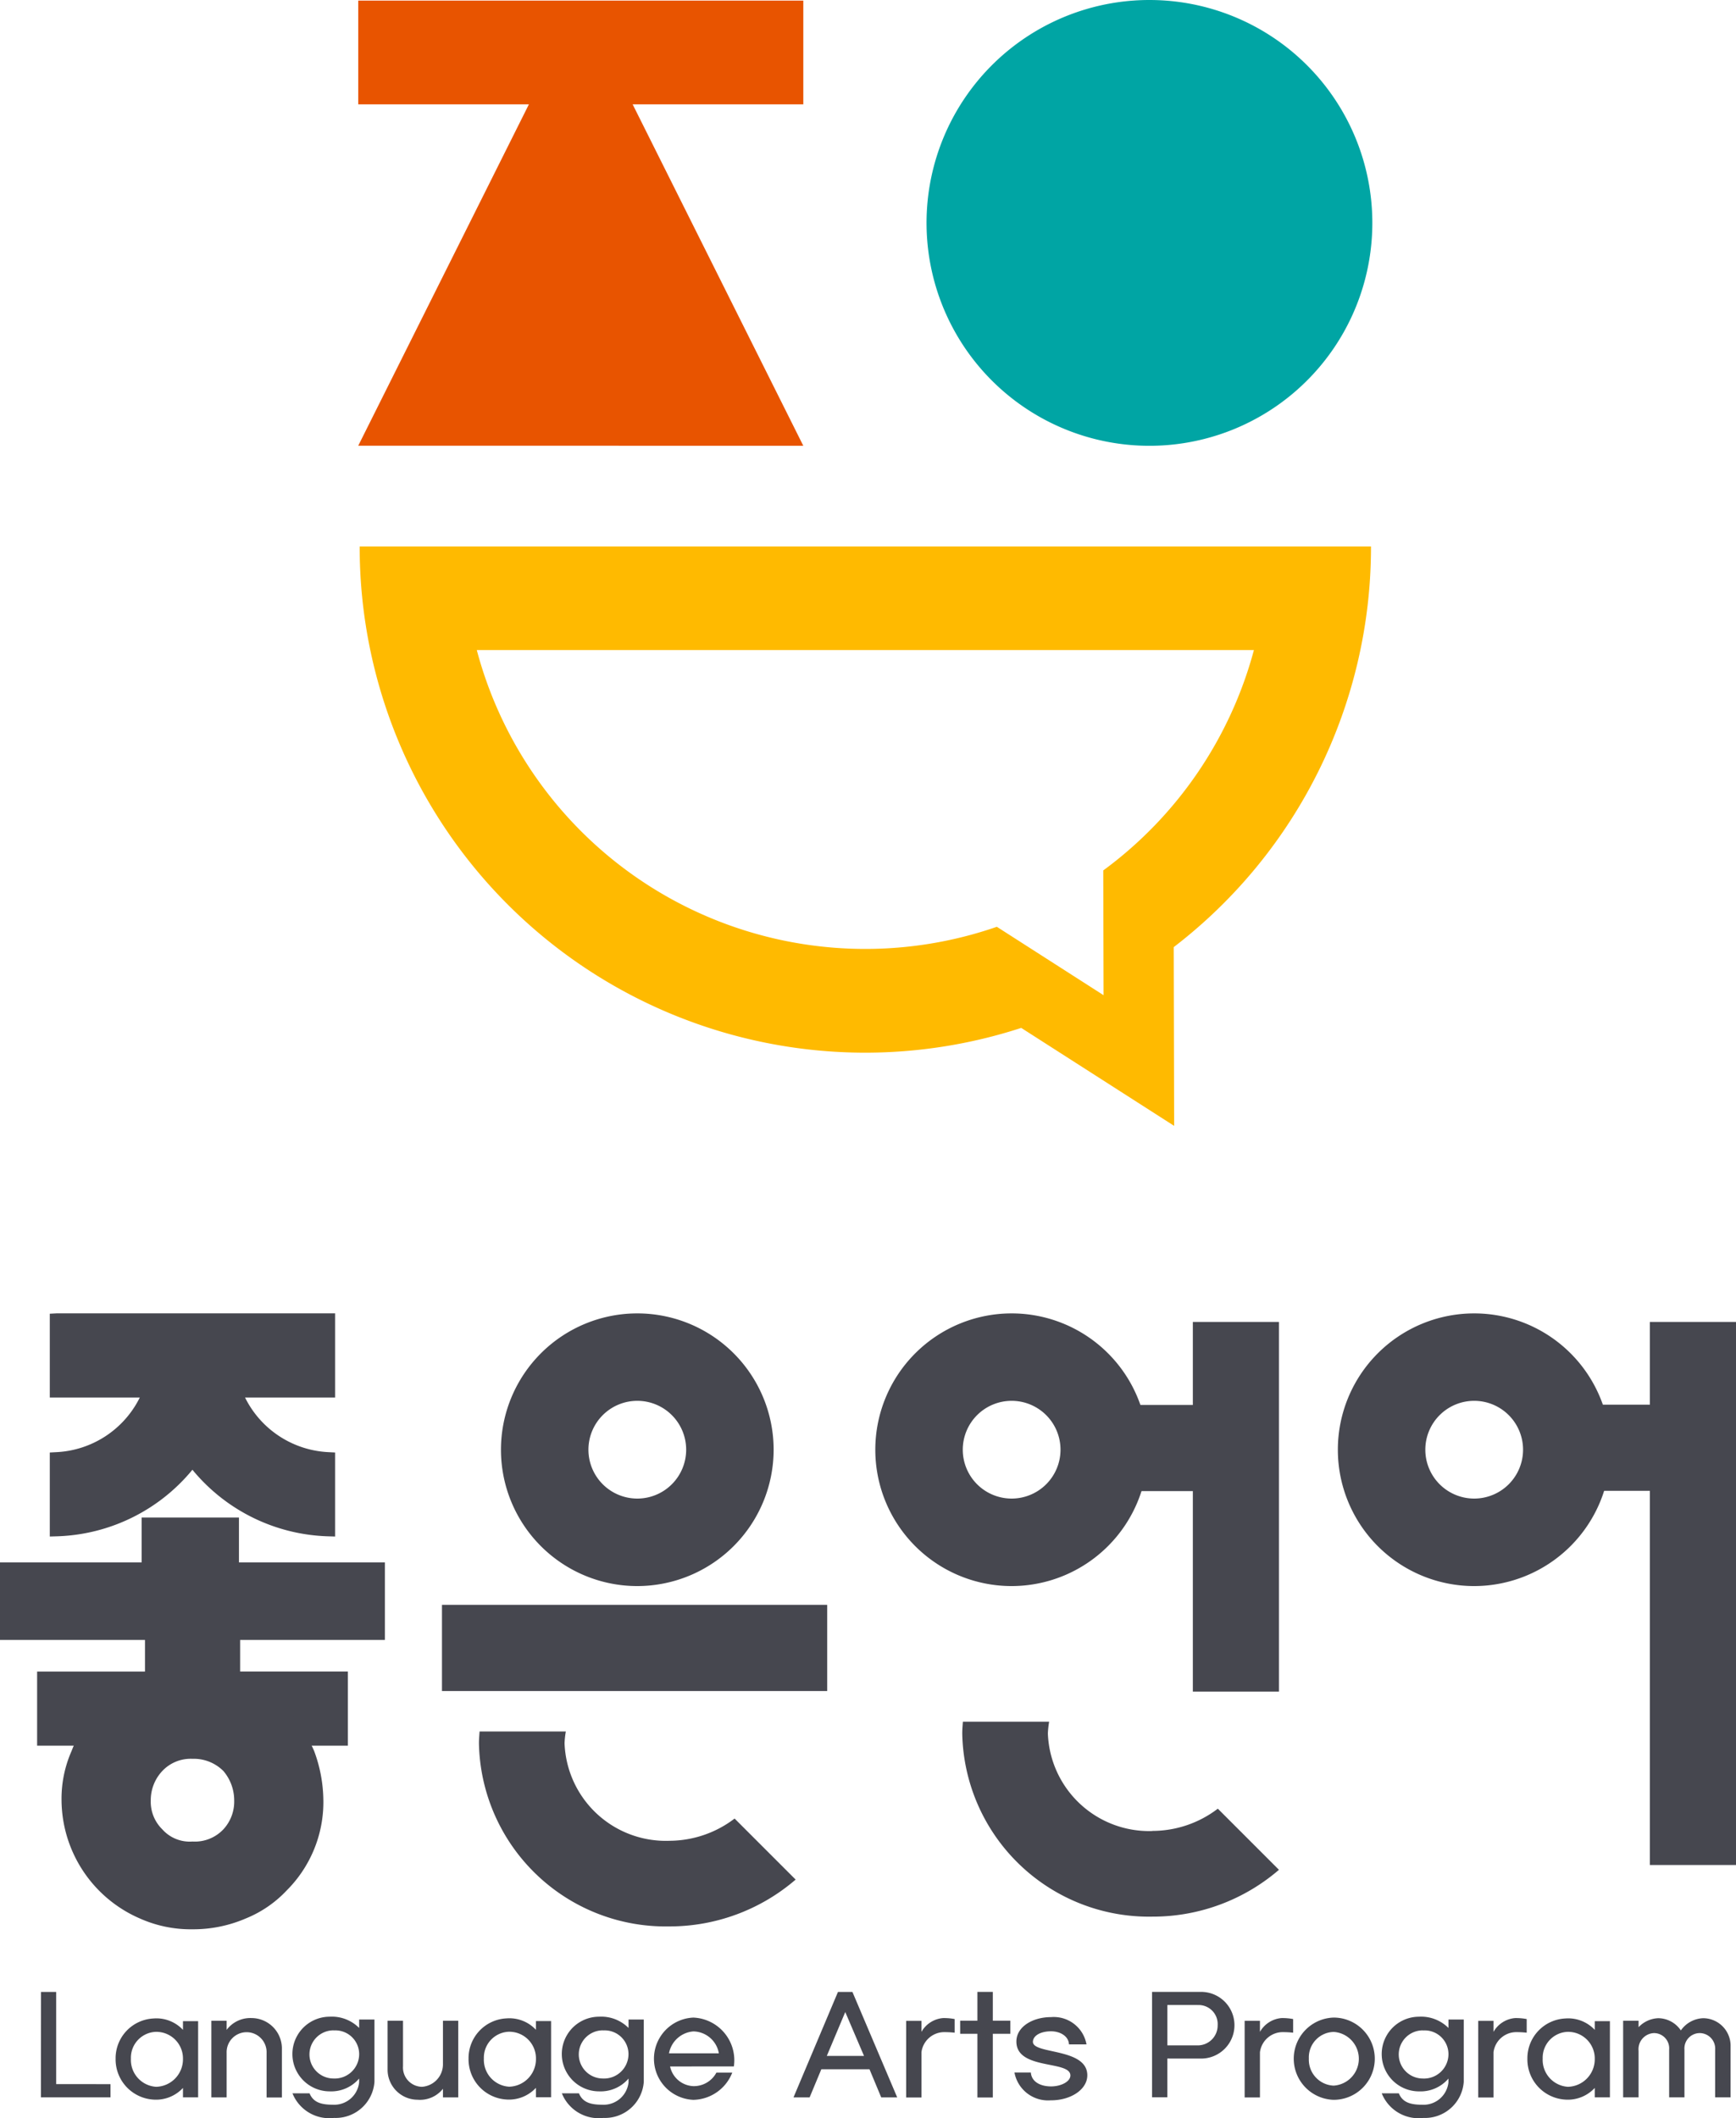 <svg xmlns="http://www.w3.org/2000/svg" width="93.719" height="114.339" viewBox="0 0 93.719 114.339">
  <g id="그룹_2615" data-name="그룹 2615" transform="translate(-158.74 -116.222)">
    <path id="패스_16165" data-name="패스 16165" d="M291.576,116.222h0a12.033,12.033,0,1,0,12.032,12.033,12.033,12.033,0,0,0-12.032-12.033" transform="translate(-70.782 0)" fill="#00a5a4"/>
    <path id="패스_16166" data-name="패스 16166" d="M229.474,140.332,220.261,121.9h9.213V116.3H205.447V121.9h9.213l-9.213,18.428Z" transform="translate(-27.367 -0.045)" fill="#e85400"/>
    <path id="패스_16167" data-name="패스 16167" d="M245.775,204.959l.017,6.733L240.03,208a21.7,21.7,0,0,1-28.075-14.938h41.953a21.754,21.754,0,0,1-8.133,11.895M205.632,187.47v.025a27.3,27.3,0,0,0,27.3,27.3h0a27.239,27.239,0,0,0,8.415-1.337l8.256,5.289-.023-9.65a27.224,27.224,0,0,0,10.649-21.6v-.025Z" transform="translate(-27.475 -41.746)" fill="#ffba00"/>
    <path id="패스_16168" data-name="패스 16168" d="M254.462,381.606h.833V378.79a1.487,1.487,0,0,0-1.473-1.457,1.536,1.536,0,0,0-1.212.66,1.487,1.487,0,0,0-1.227-.66,1.545,1.545,0,0,0-1.056.485v-.349h-.833v4.136h.833v-2.512a.87.87,0,0,1,.825-.956.821.821,0,0,1,.826.888v2.58h.826v-2.58a.828.828,0,0,1,.833-.888.84.84,0,0,1,.826.888Zm-7.928-3.537a1.439,1.439,0,0,1,1.428,1.457,1.488,1.488,0,0,1-1.443,1.51,1.454,1.454,0,0,1-1.368-1.518,1.4,1.4,0,0,1,1.383-1.45m1.428,3.537h.818v-4.113h-.818v.471a1.96,1.96,0,0,0-1.592-.615,2.15,2.15,0,0,0-2.045,2.171,2.175,2.175,0,0,0,2.045,2.208,1.982,1.982,0,0,0,1.592-.63Zm-5.466-3.537v-.592h-.826v4.136h.826V379.17a1.243,1.243,0,0,1,1.279-1.085,4.825,4.825,0,0,1,.513.03v-.736a3.087,3.087,0,0,0-.632-.053,1.482,1.482,0,0,0-1.16.744m-3.808-.076a1.284,1.284,0,0,1,1.376,1.282,1.32,1.32,0,0,1-1.391,1.313,1.3,1.3,0,1,1,.015-2.6m.022,4.728a2.1,2.1,0,0,0,2.179-1.943v-3.369h-.825v.455a2.083,2.083,0,0,0-1.592-.607,2.015,2.015,0,1,0,.007,4.03,1.979,1.979,0,0,0,1.584-.691v.205a1.354,1.354,0,0,1-1.436,1.207c-.684,0-1.056-.167-1.242-.615h-.923a2.141,2.141,0,0,0,2.246,1.328m-4.842-4.644a1.453,1.453,0,0,1,0,2.9,1.4,1.4,0,0,1-1.339-1.457,1.375,1.375,0,0,1,1.339-1.442m0,3.665a2.22,2.22,0,0,0,0-4.44,2.221,2.221,0,0,0,0,4.44m-3.979-3.673v-.592h-.826v4.136h.826V379.17a1.243,1.243,0,0,1,1.279-1.085,4.838,4.838,0,0,1,.513.03v-.736a3.094,3.094,0,0,0-.632-.053,1.483,1.483,0,0,0-1.16.744m-3.317-1.449a1.029,1.029,0,0,1,1.034,1.093,1.074,1.074,0,0,1-1.034,1.085h-1.681V376.62Zm.141,2.891a1.8,1.8,0,0,0,0-3.6h-2.648v5.692h.825v-2.094Zm-8.1,2.254c1.064,0,1.956-.584,1.956-1.351,0-1.488-2.937-1.123-2.937-1.806.007-.334.409-.569.981-.569.476,0,.944.25.967.706h.945a1.794,1.794,0,0,0-1.911-1.472c-1,0-1.874.523-1.874,1.32,0,1.556,2.915,1,2.915,1.829,0,.342-.52.592-1.041.592-.58,0-1.056-.25-1.093-.751h-.885a1.843,1.843,0,0,0,1.978,1.5m-3.146-3.59h.944v-.706h-.944v-1.556h-.833v1.556h-.93v.706h.93v3.438h.833Zm-3.853-.106v-.592h-.825v4.136h.825V379.17a1.244,1.244,0,0,1,1.279-1.085,4.832,4.832,0,0,1,.513.03v-.736a3.091,3.091,0,0,0-.632-.053,1.483,1.483,0,0,0-1.16.744M207.5,377l1.012,2.368h-2.008Zm1.941,4.607h.863l-2.417-5.692h-.781l-2.4,5.692h.87l.632-1.518h2.6ZM199.3,378.046a1.422,1.422,0,0,1,1.376,1.184h-2.692a1.452,1.452,0,0,1,1.316-1.184m2.186,1.89A2.306,2.306,0,0,0,199.3,377.3a2.222,2.222,0,0,0,0,4.44,2.305,2.305,0,0,0,2.1-1.472h-.855A1.382,1.382,0,0,1,199.3,381a1.338,1.338,0,0,1-1.257-1.062Zm-7.065-1.943a1.284,1.284,0,0,1,1.376,1.282,1.319,1.319,0,0,1-1.39,1.313,1.3,1.3,0,1,1,.015-2.6m.022,4.728a2.1,2.1,0,0,0,2.179-1.943v-3.369H195.8v.455a2.082,2.082,0,0,0-1.591-.607,2.015,2.015,0,1,0,.007,4.03,1.978,1.978,0,0,0,1.584-.691v.205a1.354,1.354,0,0,1-1.435,1.207c-.684,0-1.056-.167-1.242-.615H192.2a2.141,2.141,0,0,0,2.246,1.328m-5.072-4.652a1.439,1.439,0,0,1,1.428,1.457,1.488,1.488,0,0,1-1.443,1.51,1.454,1.454,0,0,1-1.369-1.518,1.4,1.4,0,0,1,1.383-1.45m1.428,3.537h.818v-4.113H190.8v.471a1.96,1.96,0,0,0-1.592-.615,2.15,2.15,0,0,0-2.045,2.171,2.175,2.175,0,0,0,2.045,2.208,1.982,1.982,0,0,0,1.592-.63Zm-5.02-.463v.47h.826V377.47h-.826v2.375a1.217,1.217,0,0,1-1.13,1.191,1.043,1.043,0,0,1-1.026-1.116V377.47h-.833v2.664a1.624,1.624,0,0,0,1.614,1.6,1.583,1.583,0,0,0,1.376-.592m-5.9-3.149a1.284,1.284,0,0,1,1.376,1.282,1.32,1.32,0,0,1-1.391,1.313,1.3,1.3,0,1,1,.015-2.6m.022,4.728a2.1,2.1,0,0,0,2.179-1.943v-3.369h-.826v.455a2.083,2.083,0,0,0-1.592-.607,2.015,2.015,0,1,0,.007,4.03,1.979,1.979,0,0,0,1.584-.691v.205a1.354,1.354,0,0,1-1.435,1.207c-.684,0-1.056-.167-1.242-.615h-.922a2.14,2.14,0,0,0,2.246,1.328m-5.8-4.758v-.486h-.825v4.136h.825V379.2a1.079,1.079,0,1,1,2.157,0v2.413h.826v-2.679a1.644,1.644,0,0,0-1.629-1.609,1.6,1.6,0,0,0-1.354.638m-3.785.106a1.439,1.439,0,0,1,1.428,1.457,1.488,1.488,0,0,1-1.443,1.51,1.453,1.453,0,0,1-1.368-1.518,1.4,1.4,0,0,1,1.383-1.45m1.428,3.537h.818v-4.113h-.818v.471a1.96,1.96,0,0,0-1.592-.615,2.15,2.15,0,0,0-2.045,2.171,2.175,2.175,0,0,0,2.045,2.208,1.982,1.982,0,0,0,1.592-.63Zm-7.668,0h3.756v-.713H164.9v-4.978h-.818Z" transform="translate(-3.128 -152.161)" fill="#46474f"/>
    <path id="패스_16169" data-name="패스 16169" d="M166.388,316.487v-2.422h5.252v2.422h7.879v4.186H158.74v-4.186Z" transform="translate(0 -115.921)" fill="#46474f"/>
    <path id="패스_16170" data-name="패스 16170" d="M180.351,334.487v-4h-5.815V327.9H169.4v2.588h-5.823v4Z" transform="translate(-2.833 -124.029)" fill="#46474f"/>
    <path id="패스_16171" data-name="패스 16171" d="M176.084,340.96a2.442,2.442,0,0,0-.582-1.592,2.253,2.253,0,0,0-1.67-.66,2.105,2.105,0,0,0-1.631.66,2.293,2.293,0,0,0-.621,1.592,2.079,2.079,0,0,0,.621,1.553,1.98,1.98,0,0,0,1.631.66,2.113,2.113,0,0,0,1.67-.66,2.2,2.2,0,0,0,.582-1.553m4.815,0a6.744,6.744,0,0,1-1.981,4.854,6.247,6.247,0,0,1-2.213,1.515,7.172,7.172,0,0,1-2.874.582,6.729,6.729,0,0,1-2.835-.582,7.008,7.008,0,0,1-4.233-6.368,6.371,6.371,0,0,1,.544-2.679,6.569,6.569,0,0,1,1.437-2.252A7.275,7.275,0,0,1,171,334.476a6.729,6.729,0,0,1,2.835-.583,7.173,7.173,0,0,1,2.874.583,7.571,7.571,0,0,1,2.213,1.553,8.073,8.073,0,0,1,1.476,2.252,7.813,7.813,0,0,1,.5,2.679" transform="translate(-4.701 -127.539)" fill="#46474f"/>
    <path id="패스_16172" data-name="패스 16172" d="M172.932,295.889a9.856,9.856,0,0,0,7.328,3.594l.375.011v-4.536l-.347-.018a5.31,5.31,0,0,1-4.515-2.949h4.862v-4.544H165.586l-.354.019v4.525h4.859a5.312,5.312,0,0,1-4.513,2.949l-.346.018v4.536l.375-.011a9.856,9.856,0,0,0,7.325-3.594" transform="translate(-3.804 -100.325)" fill="#46474f"/>
    <path id="패스_16173" data-name="패스 16173" d="M231.446,347.861a5.47,5.47,0,0,1-5.64-5.268,4.8,4.8,0,0,1,.069-.634h-4.657c-.014.211-.034.42-.034.634a10.081,10.081,0,0,0,10.262,9.89,10.427,10.427,0,0,0,6.835-2.528l-3.295-3.295a5.836,5.836,0,0,1-3.54,1.2" transform="translate(-36.588 -132.266)" fill="#46474f"/>
    <rect id="사각형_1485" data-name="사각형 1485" width="20.797" height="4.65" transform="translate(182.6 202.86)" fill="#46474f"/>
    <path id="패스_16174" data-name="패스 16174" d="M234.052,294.807a2.638,2.638,0,1,1-2.638-2.638,2.638,2.638,0,0,1,2.638,2.638m4.722,0a7.36,7.36,0,1,0-7.36,7.362,7.368,7.368,0,0,0,7.36-7.362" transform="translate(-38.269 -100.325)" fill="#46474f"/>
    <path id="패스_16175" data-name="패스 16175" d="M294.457,346.585a5.47,5.47,0,0,1-5.64-5.268,5.1,5.1,0,0,1,.068-.634h-4.656c-.014.211-.034.42-.034.634a10.081,10.081,0,0,0,10.262,9.89,10.429,10.429,0,0,0,6.835-2.528l-3.3-3.3a5.833,5.833,0,0,1-3.54,1.2" transform="translate(-73.507 -131.518)" fill="#46474f"/>
    <path id="패스_16176" data-name="패스 16176" d="M309.757,288.567v4.482h-3.181v4.65h3.181v10.822h4.648V288.567h-4.648Z" transform="translate(-86.621 -100.982)" fill="#46474f"/>
    <path id="패스_16177" data-name="패스 16177" d="M282.858,294.807a2.638,2.638,0,1,1-2.638-2.638,2.638,2.638,0,0,1,2.638,2.638m4.722,0a7.36,7.36,0,1,0-7.36,7.362,7.368,7.368,0,0,0,7.36-7.362" transform="translate(-66.866 -100.325)" fill="#46474f"/>
    <path id="패스_16178" data-name="패스 16178" d="M369.461,293.033h-3.1v4.65h3.1v20.2h4.65V288.567h-4.65Z" transform="translate(-121.651 -100.982)" fill="#46474f"/>
    <path id="패스_16179" data-name="패스 16179" d="M343.165,294.807a2.638,2.638,0,1,1-2.638-2.638,2.638,2.638,0,0,1,2.638,2.638m4.722,0a7.36,7.36,0,1,0-7.36,7.362,7.368,7.368,0,0,0,7.36-7.362" transform="translate(-102.202 -100.325)" fill="#46474f"/>
  </g>
</svg>
